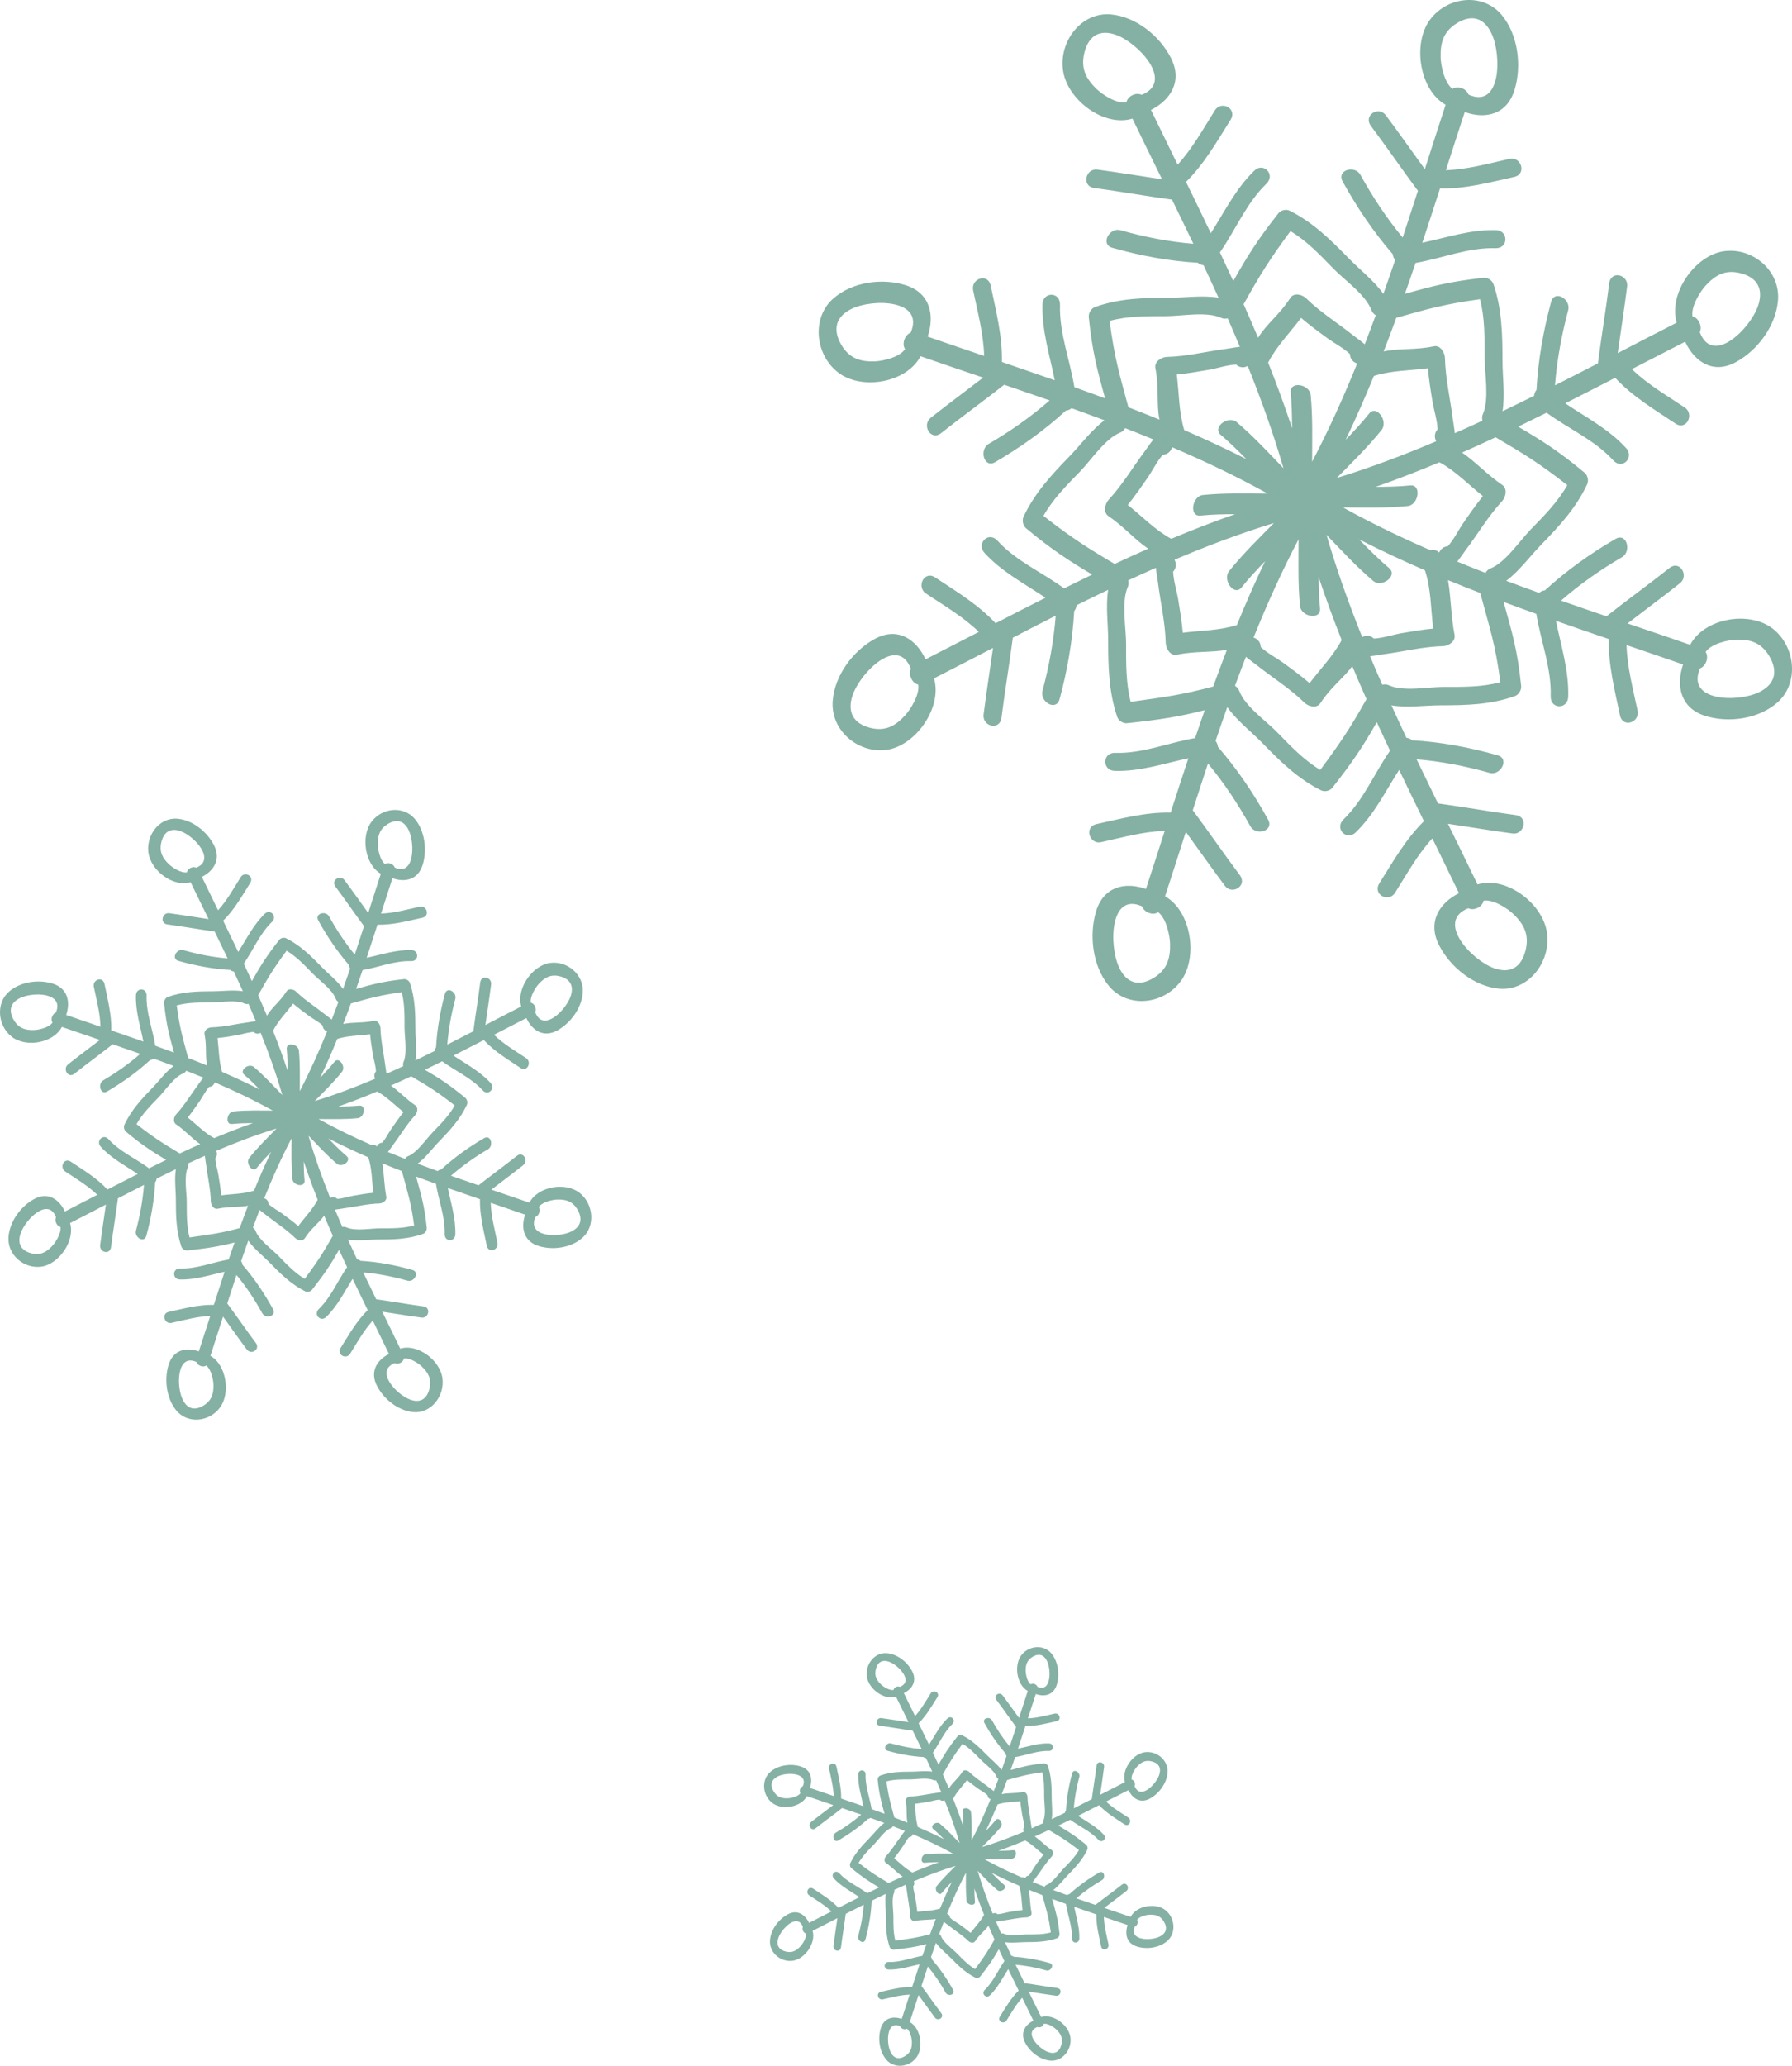 <?xml version="1.0" encoding="UTF-8"?> <svg xmlns="http://www.w3.org/2000/svg" width="197" height="227" viewBox="0 0 197 227" fill="none"> <path opacity="0.5" d="M44.945 91.264C45.623 92.729 45.562 96.309 43.4 95.333C43.26 94.924 42.669 94.704 42.328 94.949C41.785 94.543 41.553 93.389 41.536 92.868C41.502 91.849 41.736 91.107 42.603 90.563C43.601 89.941 44.443 90.174 44.945 91.264ZM36.913 109.757C36.966 109.907 37.072 110.018 37.2 110.1C36.961 110.75 36.717 111.396 36.467 112.041C36.227 111.833 35.959 111.653 35.714 111.459C34.662 110.619 33.516 109.91 32.551 108.964C32.292 108.707 31.736 108.566 31.495 108.942C30.738 110.112 29.947 110.628 29.343 111.607C29.031 110.856 28.706 110.107 28.379 109.362C29.439 107.46 30.077 106.406 31.506 104.469C32.597 105.125 33.489 106.065 34.379 106.986C35.119 107.748 36.532 108.728 36.913 109.757ZM27.318 110.308C27.594 110.941 27.863 111.577 28.129 112.212C27.82 112.242 27.506 112.311 27.198 112.351C25.879 112.526 24.582 112.858 23.25 112.89C22.89 112.899 22.4 113.206 22.487 113.645C22.754 115.008 22.536 115.963 22.759 117.085C22.069 116.802 21.378 116.525 20.682 116.259C20.069 113.955 19.764 113.01 19.427 110.479C20.648 110.145 21.927 110.16 23.185 110.16C24.233 110.161 25.907 109.823 26.878 110.273C27.021 110.342 27.172 110.342 27.318 110.308ZM6.145 111.265C5.747 111.41 5.535 112.019 5.773 112.368C5.38 112.931 4.258 113.167 3.754 113.187C2.766 113.221 2.045 112.98 1.517 112.086C0.914 111.056 1.139 110.191 2.196 109.672C3.618 108.974 7.093 109.037 6.145 111.265ZM20.47 117.656C21.101 117.902 21.729 118.155 22.353 118.412C22.152 118.659 21.978 118.935 21.789 119.186C20.976 120.273 20.288 121.452 19.366 122.447C19.119 122.716 18.983 123.288 19.347 123.539C20.416 124.27 21.073 125.086 22.005 125.724C21.254 126.055 20.51 126.394 19.766 126.746C17.941 125.661 16.874 124.987 15.009 123.526C15.644 122.401 16.559 121.482 17.45 120.563C18.191 119.8 19.141 118.343 20.14 117.952C20.285 117.895 20.393 117.788 20.47 117.656ZM20.64 128.293C20.704 128.149 20.706 127.993 20.672 127.843C21.285 127.557 21.905 127.278 22.52 127.005C22.549 127.326 22.615 127.648 22.656 127.965C22.823 129.323 23.148 130.661 23.178 132.036C23.188 132.405 23.485 132.911 23.912 132.822C25.131 132.569 26.18 132.68 27.263 132.496C26.951 133.309 26.645 134.127 26.348 134.948C24.271 135.505 23.199 135.644 20.836 135.974C20.513 134.715 20.53 133.399 20.53 132.1C20.53 131.023 20.201 129.297 20.64 128.293ZM28.089 135.241C28.035 135.092 27.929 134.98 27.802 134.899C28.04 134.251 28.287 133.603 28.533 132.959C28.775 133.167 29.043 133.347 29.285 133.541C30.338 134.379 31.484 135.087 32.45 136.038C32.71 136.293 33.265 136.434 33.508 136.059C34.201 134.985 35.005 134.435 35.635 133.586C35.942 134.325 36.258 135.062 36.584 135.792C35.509 137.702 34.943 138.569 33.497 140.531C32.404 139.874 31.513 138.933 30.624 138.016C29.881 137.25 28.467 136.271 28.089 135.241ZM37.636 134.828C37.359 134.194 37.088 133.559 36.822 132.923C37.135 132.895 37.448 132.824 37.753 132.785C39.072 132.611 40.369 132.276 41.705 132.245C42.064 132.235 42.552 131.93 42.464 131.488C42.23 130.291 42.232 129.036 42.029 127.828C42.743 128.125 43.461 128.412 44.181 128.689C44.826 131.104 45.184 132.072 45.525 134.66C44.305 134.993 43.03 134.976 41.767 134.975C40.718 134.975 39.046 135.313 38.072 134.863C37.933 134.797 37.78 134.795 37.636 134.828ZM58.855 133.733C59.253 133.591 59.465 132.981 59.23 132.631C59.623 132.071 60.742 131.831 61.248 131.814C62.236 131.78 62.955 132.02 63.482 132.914C64.088 133.942 63.86 134.81 62.803 135.327C61.381 136.025 57.908 135.962 58.855 133.733ZM44.529 127.343C43.899 127.098 43.272 126.846 42.646 126.588C42.848 126.34 43.023 126.064 43.211 125.813C44.025 124.729 44.714 123.547 45.633 122.551C45.88 122.283 46.018 121.712 45.654 121.46C44.603 120.742 43.899 119.93 42.967 119.291C43.717 118.96 44.462 118.616 45.207 118.268C47.106 119.387 48.079 119.974 49.993 121.472C49.358 122.599 48.444 123.519 47.553 124.438C46.811 125.201 45.858 126.657 44.861 127.047C44.716 127.104 44.607 127.211 44.529 127.343ZM30.015 113.268C30.577 112.171 31.474 111.265 32.215 110.278C32.79 110.769 33.397 111.214 34.01 111.663C34.362 111.922 35.068 112.301 35.479 112.698C35.477 112.962 35.646 113.231 35.96 113.331C35.058 115.571 34.066 117.77 32.95 119.907C32.956 118.421 32.998 116.933 32.859 115.451C32.789 114.7 31.447 114.478 31.522 115.281C31.598 116.074 31.612 116.869 31.616 117.663C31.126 116.181 30.589 114.719 30.015 113.268ZM23.546 125.062C22.478 124.484 21.602 123.561 20.642 122.795C21.121 122.201 21.552 121.577 21.988 120.944C22.239 120.581 22.606 119.855 22.989 119.429C23.247 119.43 23.51 119.256 23.603 118.934C25.779 119.865 27.912 120.885 29.984 122.036C28.542 122.029 27.101 121.987 25.663 122.13C24.934 122.202 24.72 123.586 25.498 123.51C26.269 123.432 27.039 123.416 27.808 123.412C26.372 123.916 24.954 124.47 23.546 125.062ZM24.318 131.351C24.248 130.584 24.125 129.827 23.999 129.061C23.928 128.625 23.69 127.84 23.671 127.26C23.853 127.074 23.918 126.761 23.765 126.463C25.939 125.536 28.148 124.701 30.402 124.007C29.378 125.052 28.33 126.073 27.411 127.223C26.947 127.805 27.743 128.938 28.241 128.316C28.732 127.702 29.267 127.127 29.811 126.565C29.137 127.968 28.515 129.395 27.927 130.836C26.777 131.206 25.522 131.193 24.318 131.351ZM34.926 131.841C34.365 132.89 33.504 133.768 32.786 134.724C32.213 134.231 31.604 133.786 30.991 133.337C30.64 133.08 29.933 132.698 29.521 132.303C29.521 132.039 29.354 131.767 29.042 131.671C29.943 129.429 30.931 127.23 32.049 125.093C32.043 126.581 32.003 128.066 32.142 129.549C32.213 130.3 33.557 130.52 33.481 129.719C33.414 129.019 33.395 128.32 33.386 127.619C33.861 129.043 34.377 130.447 34.926 131.841ZM41.456 119.938C42.522 120.515 43.4 121.44 44.358 122.205C43.882 122.797 43.449 123.423 43.013 124.057C42.763 124.419 42.394 125.145 42.01 125.568C41.778 125.568 41.55 125.717 41.436 125.981C41.288 125.819 41.073 125.78 40.86 125.829C38.873 124.962 36.918 124.02 35.015 122.963C36.459 122.971 37.9 123.013 39.339 122.868C40.067 122.796 40.282 121.414 39.503 121.491C38.734 121.569 37.965 121.584 37.194 121.588C38.631 121.083 40.051 120.531 41.456 119.938ZM40.684 113.649C40.752 114.417 40.876 115.174 41.002 115.937C41.075 116.376 41.312 117.158 41.331 117.739C41.148 117.927 41.083 118.241 41.238 118.536C39.062 119.461 36.854 120.299 34.596 120.992C35.622 119.947 36.672 118.924 37.591 117.778C38.054 117.196 37.257 116.059 36.759 116.682C36.267 117.297 35.736 117.869 35.193 118.434C35.864 117.03 36.487 115.604 37.077 114.161C38.224 113.793 39.481 113.807 40.684 113.649ZM36.298 131.642C35.398 129.4 34.589 127.123 33.912 124.797C34.928 125.855 35.919 126.935 37.035 127.883C37.598 128.36 38.699 127.54 38.097 127.027C37.388 126.426 36.737 125.766 36.092 125.099C37.532 125.841 39.001 126.525 40.486 127.172C40.901 128.403 40.876 129.769 41.039 131.07C40.294 131.142 39.559 131.27 38.818 131.397C38.393 131.474 37.634 131.717 37.071 131.738C36.89 131.551 36.585 131.483 36.298 131.642ZM28.654 113.495C29.554 115.736 30.366 118.014 31.039 120.338C30.025 119.283 29.035 118.2 27.919 117.255C27.356 116.776 26.255 117.598 26.857 118.109C27.453 118.616 28.009 119.167 28.557 119.726C27.193 119.033 25.812 118.39 24.411 117.784C24.055 116.599 24.066 115.304 23.915 114.066C24.659 113.993 25.391 113.866 26.133 113.737C26.558 113.663 27.319 113.417 27.883 113.398C28.064 113.585 28.368 113.652 28.654 113.495ZM44.36 116.706C44.297 116.85 44.294 117.007 44.329 117.156C43.715 117.442 43.099 117.723 42.48 117.994C42.453 117.674 42.386 117.35 42.346 117.036C42.177 115.676 41.855 114.34 41.824 112.963C41.813 112.593 41.517 112.089 41.09 112.178C39.802 112.445 38.82 112.293 37.729 112.522C38.017 111.777 38.3 111.024 38.574 110.271C40.717 109.666 41.761 109.363 44.166 109.025C44.487 110.284 44.472 111.599 44.472 112.898C44.472 113.978 44.797 115.702 44.36 116.706ZM18.563 94.961C17.839 94.265 17.496 93.57 17.737 92.555C18.015 91.386 18.77 90.938 19.873 91.341C21.356 91.885 23.77 94.463 21.572 95.347C21.191 95.159 20.623 95.434 20.55 95.854C19.886 95.963 18.932 95.317 18.563 94.961ZM6.159 133.764C5.976 134.157 6.243 134.741 6.649 134.818C6.756 135.501 6.131 136.485 5.783 136.866C5.11 137.612 4.435 137.964 3.449 137.718C2.317 137.431 1.881 136.653 2.272 135.516C2.801 133.989 5.301 131.499 6.159 133.764ZM22.67 150.052C23.216 150.456 23.448 151.609 23.465 152.131C23.499 153.15 23.265 153.895 22.398 154.435C21.399 155.059 20.557 154.825 20.056 153.738C19.379 152.271 19.441 148.689 21.602 149.664C21.741 150.076 22.333 150.293 22.67 150.052ZM46.389 150.176C47.114 150.872 47.456 151.568 47.214 152.583C46.937 153.751 46.183 154.197 45.08 153.794C43.597 153.25 41.182 150.674 43.38 149.789C43.762 149.98 44.328 149.702 44.403 149.281C45.064 149.173 46.021 149.818 46.389 150.176ZM58.842 111.235C59.026 110.843 58.757 110.258 58.352 110.182C58.244 109.499 58.871 108.514 59.216 108.133C59.893 107.389 60.567 107.034 61.55 107.283C62.685 107.567 63.118 108.348 62.728 109.482C62.201 111.013 59.702 113.5 58.842 111.235ZM40.826 90.319C39.641 91.917 40.123 95.037 41.868 96.011C41.4 97.441 40.943 98.88 40.481 100.321C39.611 99.12 38.759 97.901 37.872 96.712C37.394 96.072 36.347 96.715 36.883 97.436C37.951 98.863 38.954 100.34 40.018 101.77C39.682 102.813 39.343 103.856 39 104.899C37.928 103.601 36.992 102.18 36.178 100.7C35.809 100.031 34.566 100.373 34.992 101.149C35.942 102.875 37.053 104.532 38.337 106.013C38.348 106.151 38.401 106.289 38.497 106.41C38.239 107.167 37.977 107.921 37.712 108.674C37.072 107.764 36.12 107.041 35.37 106.263C34.171 105.03 32.992 103.87 31.454 103.104C31.209 102.981 30.86 103.065 30.695 103.282C29.304 105.05 28.597 106.193 27.688 107.815C27.393 107.173 27.097 106.533 26.797 105.893C27.849 104.372 28.566 102.591 29.895 101.302C30.533 100.684 29.7 99.833 29.099 100.416C27.856 101.619 27.108 103.167 26.188 104.608C25.641 103.46 25.089 102.316 24.532 101.174C25.748 99.978 26.591 98.477 27.505 97.022C27.982 96.259 26.888 95.706 26.46 96.384C25.682 97.627 24.956 98.944 23.972 100.024C23.376 98.801 22.779 97.579 22.191 96.356C23.496 95.707 24.325 94.43 23.513 92.856C22.748 91.372 21.157 90.105 19.502 89.965C17.57 89.8 16.059 91.715 16.314 93.677C16.568 95.669 19.049 97.527 20.953 96.94C21.605 98.296 22.267 99.645 22.931 101C21.488 100.785 20.053 100.544 18.608 100.35C17.83 100.247 17.53 101.465 18.404 101.582C20.14 101.814 21.862 102.126 23.596 102.361C24.076 103.344 24.551 104.33 25.023 105.317C23.374 105.181 21.74 104.859 20.145 104.405C19.426 104.202 18.78 105.349 19.615 105.586C21.471 106.114 23.393 106.477 25.317 106.586C25.417 106.679 25.552 106.737 25.702 106.753C26.04 107.473 26.373 108.198 26.702 108.924C25.624 108.748 24.455 108.929 23.391 108.929C21.699 108.93 20.067 108.97 18.457 109.548C18.2 109.64 18.01 109.953 18.039 110.228C18.284 112.621 18.604 113.749 19.126 115.662C18.445 115.408 17.761 115.159 17.075 114.914C16.777 113.073 16.059 111.292 16.116 109.409C16.145 108.506 14.971 108.513 14.946 109.363C14.893 111.12 15.428 112.76 15.764 114.45C14.589 114.039 13.412 113.63 12.235 113.227C12.276 111.497 11.841 109.82 11.489 108.125C11.304 107.239 10.15 107.645 10.314 108.434C10.617 109.882 11.008 111.342 11.05 112.823C9.789 112.395 8.53 111.965 7.276 111.528C7.754 110.117 7.461 108.612 5.809 108.089C4.251 107.596 2.258 107.861 0.989 108.97C-0.489 110.261 -0.244 112.716 1.282 113.917C2.831 115.139 5.857 114.643 6.801 112.844C8.19 113.325 9.584 113.8 10.984 114.274C9.818 115.17 8.637 116.048 7.483 116.963C6.861 117.456 7.488 118.538 8.182 117.984C9.567 116.882 11.002 115.847 12.389 114.75C13.402 115.096 14.416 115.447 15.425 115.801C14.164 116.904 12.789 117.869 11.353 118.71C10.704 119.09 11.035 120.371 11.786 119.93C13.461 118.951 15.07 117.808 16.505 116.483C16.639 116.472 16.774 116.419 16.891 116.321C17.623 116.583 18.357 116.856 19.088 117.13C18.206 117.788 17.502 118.769 16.749 119.544C15.554 120.777 14.427 121.995 13.684 123.578C13.564 123.831 13.648 124.189 13.856 124.362C15.557 125.782 16.698 126.521 18.266 127.456C17.638 127.761 17.013 128.067 16.388 128.379C14.914 127.297 13.185 126.558 11.935 125.185C11.335 124.527 10.512 125.386 11.074 126.006C12.243 127.289 13.747 128.059 15.143 129.008C14.03 129.57 12.918 130.139 11.812 130.713C10.652 129.46 9.195 128.59 7.782 127.649C7.043 127.156 6.505 128.285 7.164 128.724C8.37 129.53 9.648 130.274 10.697 131.293C9.512 131.908 8.323 132.522 7.138 133.128C6.509 131.781 5.269 130.929 3.741 131.765C2.303 132.551 1.072 134.192 0.938 135.9C0.779 137.891 2.636 139.447 4.537 139.187C6.471 138.921 8.273 136.365 7.704 134.401C9.017 133.732 10.328 133.05 11.643 132.366C11.435 133.852 11.199 135.331 11.012 136.82C10.912 137.622 12.095 137.931 12.208 137.03C12.434 135.241 12.735 133.464 12.966 131.68C13.918 131.184 14.873 130.692 15.83 130.207C15.697 131.909 15.386 133.592 14.947 135.234C14.749 135.974 15.861 136.644 16.093 135.781C16.605 133.868 16.955 131.888 17.063 129.902C17.151 129.798 17.207 129.662 17.224 129.508C17.923 129.16 18.626 128.815 19.332 128.479C19.159 129.588 19.335 130.792 19.334 131.89C19.334 133.636 19.374 135.317 19.935 136.977C20.024 137.242 20.33 137.435 20.595 137.406C22.817 137.165 24.025 136.979 25.782 136.531C25.567 137.153 25.351 137.776 25.139 138.4C23.355 138.707 21.628 139.447 19.803 139.389C18.925 139.359 18.932 140.569 19.756 140.594C21.462 140.65 23.053 140.099 24.69 139.75C24.291 140.961 23.895 142.174 23.505 143.389C21.825 143.347 20.199 143.795 18.555 144.157C17.694 144.348 18.088 145.538 18.856 145.368C20.26 145.057 21.674 144.655 23.113 144.609C22.696 145.909 22.28 147.207 21.856 148.5C20.488 148.01 19.027 148.309 18.52 150.012C18.042 151.619 18.301 153.675 19.374 154.981C20.626 156.504 23.008 156.25 24.176 154.68C25.361 153.083 24.878 149.963 23.131 148.99C23.6 147.559 24.058 146.118 24.519 144.679C25.39 145.882 26.241 147.098 27.129 148.288C27.609 148.926 28.657 148.285 28.119 147.566C27.051 146.138 26.047 144.66 24.983 143.231C25.317 142.186 25.657 141.142 25.999 140.102C27.072 141.398 28.009 142.818 28.826 144.299C29.194 144.969 30.438 144.626 30.01 143.85C29.06 142.126 27.948 140.467 26.663 138.987C26.652 138.849 26.6 138.711 26.505 138.589C26.762 137.833 27.022 137.079 27.288 136.326C27.928 137.235 28.879 137.96 29.635 138.736C30.831 139.969 32.013 141.13 33.545 141.895C33.791 142.018 34.141 141.933 34.308 141.718C35.712 139.929 36.367 138.925 37.271 137.336C37.562 137.972 37.855 138.609 38.155 139.244C37.105 140.763 36.389 142.544 35.058 143.834C34.417 144.452 35.251 145.302 35.853 144.72C37.098 143.518 37.845 141.966 38.764 140.527C39.31 141.676 39.864 142.82 40.421 143.964C39.206 145.159 38.361 146.659 37.447 148.114C36.971 148.877 38.063 149.432 38.491 148.754C39.272 147.51 39.996 146.192 40.981 145.113C41.579 146.335 42.173 147.557 42.762 148.78C41.458 149.431 40.629 150.708 41.44 152.281C42.203 153.765 43.796 155.03 45.453 155.172C47.383 155.337 48.894 153.42 48.641 151.46C48.383 149.465 45.901 147.61 43.999 148.197C43.349 146.842 42.687 145.491 42.024 144.137C43.465 144.353 44.901 144.593 46.344 144.787C47.121 144.889 47.42 143.671 46.547 143.554C44.814 143.323 43.09 143.011 41.358 142.774C40.878 141.79 40.402 140.807 39.929 139.821C41.579 139.957 43.214 140.279 44.806 140.73C45.527 140.936 46.172 139.787 45.336 139.549C43.482 139.024 41.56 138.66 39.634 138.548C39.533 138.458 39.4 138.4 39.251 138.382C38.912 137.662 38.579 136.938 38.25 136.211C39.327 136.387 40.499 136.206 41.563 136.206C43.255 136.206 44.888 136.167 46.497 135.588C46.756 135.497 46.943 135.182 46.913 134.906C46.662 132.455 46.297 131.299 45.739 129.286C46.466 129.558 47.194 129.824 47.926 130.086C48.226 131.926 48.943 133.707 48.885 135.59C48.857 136.494 50.031 136.487 50.056 135.637C50.108 133.88 49.576 132.238 49.237 130.55C50.412 130.963 51.587 131.369 52.765 131.772C52.726 133.504 53.159 135.179 53.51 136.873C53.695 137.76 54.852 137.354 54.687 136.565C54.386 135.117 53.994 133.657 53.949 132.176C55.211 132.606 56.471 133.033 57.726 133.472C57.249 134.881 57.541 136.387 59.192 136.912C60.748 137.403 62.743 137.137 64.012 136.03C65.489 134.74 65.243 132.285 63.721 131.082C62.171 129.859 59.146 130.353 58.2 132.158C56.813 131.674 55.415 131.202 54.017 130.727C55.182 129.828 56.364 128.95 57.517 128.036C58.139 127.543 57.515 126.462 56.818 127.016C55.431 128.117 54 129.152 52.612 130.249C51.599 129.906 50.585 129.554 49.576 129.2C50.836 128.095 52.213 127.131 53.649 126.29C54.298 125.908 53.967 124.628 53.215 125.07C51.541 126.045 49.932 127.192 48.496 128.515C48.362 128.527 48.227 128.582 48.11 128.681C47.377 128.415 46.645 128.147 45.915 127.873C46.796 127.213 47.499 126.233 48.253 125.455C49.449 124.222 50.576 123.004 51.317 121.422C51.437 121.169 51.355 120.809 51.146 120.636C49.395 119.177 48.317 118.501 46.712 117.556C47.347 117.248 47.98 116.936 48.611 116.622C50.086 117.705 51.816 118.442 53.066 119.814C53.664 120.474 54.49 119.616 53.925 118.994C52.758 117.712 51.255 116.941 49.857 115.995C50.971 115.43 52.083 114.861 53.191 114.288C54.351 115.54 55.808 116.406 57.219 117.349C57.957 117.842 58.495 116.715 57.837 116.274C56.631 115.47 55.354 114.725 54.304 113.707C55.492 113.093 56.675 112.478 57.863 111.871C58.491 113.218 59.732 114.071 61.26 113.234C62.7 112.448 63.928 110.807 64.064 109.101C64.224 107.109 62.365 105.551 60.462 105.813C58.53 106.078 56.73 108.634 57.299 110.597C55.984 111.267 54.672 111.952 53.36 112.635C53.568 111.15 53.802 109.666 53.988 108.178C54.09 107.379 52.906 107.07 52.791 107.97C52.569 109.757 52.267 111.533 52.038 113.321C51.084 113.815 50.128 114.307 49.172 114.791C49.304 113.09 49.615 111.407 50.053 109.764C50.253 109.024 49.139 108.356 48.908 109.218C48.396 111.131 48.044 113.111 47.937 115.096C47.851 115.202 47.793 115.338 47.776 115.493C47.077 115.841 46.374 116.183 45.67 116.523C45.84 115.414 45.666 114.208 45.666 113.109C45.664 111.365 45.628 109.682 45.066 108.022C44.976 107.757 44.672 107.563 44.406 107.593C42.145 107.84 40.952 108.158 39.147 108.669C39.39 107.981 39.629 107.291 39.861 106.6C41.645 106.291 43.374 105.552 45.2 105.613C46.076 105.639 46.07 104.431 45.246 104.404C43.54 104.351 41.947 104.899 40.311 105.247C40.71 104.036 41.105 102.825 41.496 101.612C43.175 101.651 44.802 101.207 46.446 100.843C47.308 100.65 46.913 99.461 46.146 99.631C44.741 99.941 43.323 100.346 41.887 100.391C42.305 99.089 42.72 97.791 43.145 96.498C44.512 96.99 45.975 96.69 46.48 94.987C46.959 93.382 46.702 91.326 45.628 90.018C44.375 88.496 41.993 88.749 40.826 90.319Z" fill="#0C624B"></path> <path opacity="0.5" d="M115.116 182.554C115.585 183.56 115.543 186.018 114.046 185.348C113.949 185.067 113.54 184.916 113.304 185.085C112.928 184.806 112.768 184.013 112.756 183.656C112.732 182.956 112.895 182.447 113.494 182.073C114.186 181.646 114.768 181.806 115.116 182.554ZM109.555 195.251C109.592 195.354 109.665 195.43 109.754 195.487C109.588 195.933 109.419 196.376 109.246 196.819C109.08 196.677 108.895 196.552 108.725 196.419C107.997 195.843 107.203 195.356 106.535 194.706C106.356 194.53 105.971 194.433 105.804 194.691C105.28 195.495 104.732 195.849 104.315 196.521C104.098 196.005 103.874 195.492 103.647 194.98C104.381 193.674 104.823 192.95 105.812 191.62C106.567 192.071 107.185 192.716 107.801 193.349C108.313 193.872 109.291 194.545 109.555 195.251ZM102.912 195.629C103.103 196.064 103.289 196.501 103.474 196.936C103.26 196.957 103.042 197.005 102.829 197.032C101.916 197.152 101.018 197.38 100.096 197.402C99.847 197.409 99.508 197.619 99.568 197.921C99.752 198.856 99.602 199.512 99.756 200.282C99.279 200.088 98.8 199.898 98.318 199.715C97.894 198.133 97.683 197.484 97.45 195.747C98.295 195.517 99.18 195.528 100.051 195.528C100.777 195.528 101.935 195.297 102.608 195.606C102.707 195.653 102.811 195.653 102.912 195.629ZM88.254 196.286C87.978 196.386 87.832 196.804 87.996 197.044C87.725 197.43 86.948 197.593 86.599 197.606C85.915 197.629 85.415 197.464 85.05 196.85C84.632 196.143 84.788 195.549 85.521 195.193C86.505 194.714 88.91 194.757 88.254 196.286ZM98.172 200.675C98.608 200.843 99.043 201.017 99.475 201.193C99.336 201.363 99.216 201.552 99.085 201.725C98.522 202.471 98.046 203.28 97.407 203.964C97.236 204.148 97.142 204.541 97.394 204.713C98.134 205.216 98.589 205.775 99.234 206.213C98.714 206.44 98.199 206.674 97.684 206.915C96.421 206.17 95.682 205.708 94.391 204.704C94.83 203.932 95.464 203.301 96.081 202.67C96.593 202.146 97.252 201.146 97.943 200.878C98.043 200.839 98.118 200.765 98.172 200.675ZM98.289 207.977C98.334 207.879 98.335 207.771 98.311 207.668C98.736 207.472 99.165 207.281 99.591 207.093C99.611 207.313 99.657 207.535 99.685 207.752C99.801 208.685 100.025 209.603 100.046 210.547C100.053 210.801 100.259 211.148 100.554 211.087C101.399 210.913 102.125 210.989 102.874 210.863C102.658 211.421 102.447 211.982 102.241 212.546C100.803 212.929 100.061 213.024 98.425 213.251C98.201 212.386 98.213 211.483 98.213 210.591C98.213 209.851 97.986 208.666 98.289 207.977ZM103.446 212.748C103.409 212.645 103.335 212.569 103.247 212.513C103.413 212.068 103.583 211.623 103.754 211.18C103.921 211.324 104.107 211.447 104.274 211.58C105.003 212.156 105.796 212.642 106.466 213.295C106.646 213.47 107.03 213.566 107.198 213.309C107.678 212.572 108.234 212.194 108.67 211.611C108.883 212.119 109.102 212.624 109.327 213.126C108.583 214.437 108.191 215.033 107.19 216.379C106.434 215.929 105.817 215.283 105.201 214.653C104.687 214.127 103.708 213.455 103.446 212.748ZM110.056 212.464C109.864 212.029 109.676 211.593 109.492 211.156C109.709 211.137 109.926 211.088 110.137 211.061C111.05 210.942 111.948 210.712 112.873 210.691C113.121 210.684 113.459 210.474 113.398 210.171C113.236 209.349 113.238 208.487 113.097 207.658C113.591 207.862 114.088 208.059 114.587 208.249C115.034 209.907 115.281 210.572 115.517 212.349C114.672 212.577 113.79 212.565 112.916 212.565C112.189 212.565 111.032 212.797 110.358 212.488C110.261 212.443 110.155 212.441 110.056 212.464ZM124.746 211.712C125.021 211.615 125.168 211.196 125.005 210.956C125.277 210.571 126.052 210.406 126.403 210.394C127.087 210.371 127.584 210.536 127.949 211.15C128.369 211.856 128.211 212.452 127.479 212.807C126.495 213.286 124.09 213.242 124.746 211.712ZM114.828 207.325C114.391 207.157 113.958 206.984 113.524 206.807C113.664 206.636 113.785 206.447 113.915 206.275C114.479 205.53 114.956 204.719 115.592 204.035C115.763 203.851 115.859 203.459 115.607 203.286C114.879 202.793 114.391 202.235 113.746 201.797C114.266 201.57 114.782 201.333 115.297 201.094C116.612 201.863 117.286 202.266 118.611 203.294C118.171 204.068 117.538 204.699 116.921 205.33C116.408 205.854 115.748 206.854 115.058 207.122C114.957 207.161 114.882 207.234 114.828 207.325ZM104.78 197.662C105.169 196.908 105.789 196.286 106.303 195.609C106.701 195.946 107.121 196.251 107.545 196.56C107.789 196.737 108.278 196.998 108.562 197.27C108.561 197.452 108.678 197.636 108.896 197.705C108.271 199.243 107.584 200.753 106.812 202.22C106.815 201.199 106.845 200.178 106.748 199.161C106.7 198.645 105.771 198.492 105.823 199.044C105.875 199.588 105.885 200.134 105.888 200.679C105.549 199.662 105.177 198.658 104.78 197.662ZM100.301 205.759C99.562 205.362 98.956 204.728 98.291 204.203C98.622 203.795 98.921 203.366 99.223 202.932C99.397 202.682 99.65 202.184 99.915 201.891C100.094 201.892 100.276 201.773 100.341 201.551C101.847 202.191 103.324 202.891 104.758 203.682C103.76 203.677 102.762 203.647 101.766 203.746C101.262 203.796 101.114 204.746 101.653 204.693C102.186 204.64 102.719 204.629 103.252 204.626C102.257 204.972 101.276 205.353 100.301 205.759ZM100.835 210.077C100.787 209.55 100.702 209.03 100.615 208.505C100.566 208.205 100.401 207.666 100.387 207.268C100.514 207.14 100.559 206.925 100.453 206.721C101.958 206.084 103.487 205.511 105.048 205.035C104.339 205.752 103.613 206.453 102.977 207.242C102.655 207.642 103.207 208.42 103.551 207.993C103.892 207.571 104.262 207.177 104.638 206.791C104.172 207.754 103.741 208.734 103.334 209.723C102.538 209.977 101.669 209.968 100.835 210.077ZM108.18 210.414C107.791 211.134 107.195 211.736 106.698 212.393C106.301 212.054 105.88 211.748 105.455 211.44C105.212 211.264 104.723 211.001 104.438 210.731C104.438 210.549 104.322 210.363 104.106 210.297C104.73 208.757 105.414 207.247 106.188 205.78C106.184 206.802 106.156 207.821 106.252 208.84C106.301 209.355 107.232 209.506 107.179 208.956C107.133 208.476 107.119 207.996 107.113 207.515C107.442 208.492 107.799 209.456 108.18 210.414ZM112.701 202.241C113.438 202.637 114.046 203.272 114.709 203.797C114.38 204.204 114.08 204.633 113.778 205.069C113.605 205.317 113.349 205.816 113.084 206.107C112.924 206.107 112.765 206.209 112.687 206.39C112.584 206.279 112.435 206.252 112.288 206.286C110.912 205.69 109.559 205.044 108.241 204.318C109.241 204.324 110.239 204.352 111.234 204.253C111.738 204.203 111.887 203.254 111.348 203.307C110.816 203.361 110.283 203.371 109.749 203.374C110.744 203.027 111.727 202.648 112.701 202.241ZM112.166 197.923C112.213 198.45 112.299 198.97 112.386 199.494C112.436 199.795 112.601 200.332 112.614 200.731C112.487 200.86 112.442 201.076 112.549 201.278C111.043 201.914 109.514 202.489 107.951 202.965C108.661 202.247 109.388 201.545 110.024 200.758C110.345 200.358 109.793 199.578 109.449 200.006C109.108 200.428 108.741 200.82 108.364 201.208C108.829 200.245 109.26 199.266 109.668 198.275C110.463 198.022 111.333 198.031 112.166 197.923ZM109.129 210.277C108.506 208.737 107.946 207.174 107.478 205.577C108.181 206.303 108.867 207.045 109.64 207.695C110.029 208.024 110.792 207.461 110.375 207.108C109.884 206.695 109.433 206.242 108.987 205.784C109.984 206.294 111.001 206.764 112.029 207.207C112.316 208.053 112.299 208.99 112.412 209.884C111.896 209.933 111.387 210.021 110.874 210.109C110.58 210.161 110.054 210.328 109.665 210.343C109.539 210.214 109.328 210.167 109.129 210.277ZM103.837 197.817C104.46 199.356 105.023 200.92 105.489 202.516C104.787 201.791 104.101 201.048 103.328 200.399C102.939 200.07 102.176 200.635 102.593 200.985C103.006 201.333 103.391 201.711 103.77 202.095C102.826 201.62 101.87 201.178 100.9 200.762C100.653 199.948 100.661 199.06 100.557 198.21C101.071 198.16 101.579 198.072 102.092 197.984C102.387 197.933 102.913 197.764 103.303 197.751C103.429 197.879 103.639 197.925 103.837 197.817ZM114.711 200.022C114.667 200.121 114.665 200.229 114.689 200.331C114.264 200.527 113.838 200.72 113.409 200.906C113.39 200.687 113.344 200.464 113.316 200.248C113.2 199.315 112.977 198.398 112.955 197.452C112.948 197.198 112.743 196.852 112.447 196.913C111.555 197.096 110.875 196.992 110.12 197.15C110.32 196.638 110.515 196.121 110.705 195.604C112.189 195.188 112.912 194.98 114.577 194.749C114.799 195.613 114.788 196.516 114.788 197.408C114.788 198.149 115.013 199.333 114.711 200.022ZM96.851 185.093C96.35 184.615 96.113 184.138 96.279 183.441C96.472 182.638 96.995 182.331 97.758 182.607C98.785 182.98 100.456 184.751 98.934 185.358C98.67 185.229 98.278 185.417 98.227 185.706C97.767 185.781 97.107 185.337 96.851 185.093ZM88.264 211.733C88.138 212.003 88.322 212.405 88.603 212.457C88.677 212.926 88.244 213.601 88.004 213.863C87.538 214.376 87.07 214.617 86.388 214.448C85.604 214.251 85.302 213.717 85.573 212.937C85.939 211.888 87.67 210.179 88.264 211.733ZM99.695 222.916C100.073 223.194 100.233 223.986 100.245 224.344C100.268 225.043 100.106 225.554 99.506 225.926C98.814 226.354 98.232 226.193 97.885 225.447C97.416 224.44 97.459 221.98 98.956 222.65C99.051 222.933 99.461 223.082 99.695 222.916ZM116.116 223.001C116.617 223.479 116.854 223.957 116.686 224.654C116.495 225.456 115.973 225.762 115.209 225.485C114.182 225.112 112.51 223.344 114.032 222.736C114.297 222.867 114.689 222.676 114.74 222.387C115.198 222.313 115.861 222.756 116.116 223.001ZM124.737 196.266C124.864 195.997 124.678 195.595 124.398 195.543C124.323 195.074 124.757 194.397 124.996 194.136C125.465 193.625 125.931 193.381 126.612 193.553C127.398 193.748 127.697 194.284 127.427 195.062C127.062 196.114 125.332 197.821 124.737 196.266ZM112.264 181.905C111.444 183.003 111.777 185.145 112.986 185.813C112.662 186.795 112.345 187.783 112.025 188.773C111.423 187.948 110.833 187.111 110.219 186.295C109.888 185.855 109.164 186.297 109.534 186.792C110.274 187.772 110.968 188.785 111.705 189.767C111.472 190.483 111.237 191.2 111 191.916C110.258 191.025 109.61 190.049 109.046 189.033C108.791 188.574 107.93 188.808 108.226 189.341C108.883 190.526 109.652 191.663 110.541 192.68C110.549 192.775 110.585 192.87 110.652 192.953C110.473 193.473 110.292 193.991 110.109 194.507C109.665 193.883 109.006 193.386 108.487 192.852C107.657 192.006 106.84 191.21 105.776 190.683C105.606 190.599 105.365 190.657 105.25 190.806C104.287 192.019 103.798 192.804 103.169 193.918C102.965 193.477 102.76 193.037 102.552 192.598C103.28 191.554 103.776 190.331 104.696 189.446C105.138 189.022 104.562 188.437 104.146 188.838C103.285 189.664 102.767 190.727 102.13 191.716C101.752 190.928 101.369 190.142 100.983 189.358C101.826 188.537 102.409 187.506 103.042 186.508C103.372 185.984 102.615 185.604 102.319 186.07C101.78 186.923 101.277 187.827 100.596 188.569C100.183 187.729 99.77 186.89 99.363 186.051C100.267 185.605 100.84 184.728 100.278 183.647C99.749 182.628 98.647 181.759 97.501 181.662C96.164 181.549 95.118 182.864 95.294 184.211C95.47 185.579 97.188 186.854 98.506 186.451C98.957 187.382 99.416 188.308 99.876 189.238C98.876 189.091 97.883 188.926 96.882 188.793C96.344 188.722 96.136 189.558 96.741 189.638C97.943 189.798 99.135 190.012 100.336 190.173C100.668 190.848 100.997 191.525 101.324 192.203C100.182 192.109 99.051 191.888 97.947 191.577C97.449 191.437 97.002 192.225 97.58 192.387C98.864 192.75 100.195 192.999 101.527 193.074C101.597 193.138 101.69 193.177 101.794 193.189C102.027 193.683 102.258 194.181 102.486 194.679C101.74 194.558 100.93 194.683 100.193 194.683C99.022 194.683 97.893 194.71 96.778 195.108C96.6 195.171 96.469 195.386 96.488 195.575C96.658 197.217 96.879 197.992 97.241 199.306C96.769 199.131 96.296 198.96 95.821 198.792C95.615 197.528 95.118 196.305 95.158 195.012C95.177 194.392 94.365 194.397 94.347 194.98C94.311 196.187 94.681 197.313 94.914 198.473C94.1 198.191 93.285 197.91 92.471 197.633C92.499 196.446 92.198 195.294 91.954 194.131C91.826 193.522 91.027 193.801 91.141 194.343C91.35 195.337 91.621 196.339 91.65 197.356C90.777 197.062 89.905 196.767 89.037 196.467C89.368 195.498 89.165 194.465 88.021 194.106C86.943 193.768 85.563 193.949 84.685 194.71C83.662 195.597 83.831 197.283 84.887 198.107C85.96 198.946 88.055 198.606 88.709 197.37C89.67 197.701 90.635 198.027 91.604 198.352C90.797 198.967 89.979 199.57 89.181 200.198C88.75 200.537 89.184 201.28 89.664 200.899C90.624 200.143 91.617 199.432 92.577 198.679C93.278 198.917 93.98 199.157 94.678 199.4C93.806 200.158 92.854 200.82 91.86 201.398C91.41 201.659 91.639 202.538 92.16 202.235C93.319 201.563 94.433 200.779 95.426 199.869C95.519 199.861 95.613 199.825 95.694 199.758C96.201 199.938 96.709 200.125 97.215 200.313C96.604 200.765 96.117 201.438 95.595 201.97C94.768 202.817 93.988 203.653 93.473 204.74C93.391 204.914 93.448 205.16 93.593 205.278C94.77 206.253 95.56 206.761 96.646 207.402C96.211 207.612 95.778 207.822 95.345 208.036C94.325 207.293 93.128 206.786 92.263 205.843C91.847 205.392 91.278 205.982 91.667 206.407C92.476 207.288 93.517 207.817 94.484 208.468C93.713 208.854 92.944 209.244 92.178 209.639C91.374 208.779 90.366 208.181 89.388 207.535C88.876 207.197 88.504 207.972 88.959 208.273C89.794 208.826 90.68 209.338 91.406 210.037C90.585 210.459 89.762 210.881 88.942 211.297C88.506 210.372 87.647 209.787 86.59 210.361C85.595 210.901 84.742 212.027 84.65 213.2C84.539 214.567 85.825 215.635 87.141 215.457C88.48 215.274 89.728 213.519 89.333 212.171C90.243 211.712 91.15 211.243 92.061 210.774C91.917 211.794 91.753 212.809 91.624 213.832C91.554 214.382 92.373 214.595 92.452 213.976C92.609 212.748 92.817 211.528 92.976 210.303C93.635 209.962 94.297 209.624 94.959 209.291C94.867 210.46 94.652 211.615 94.348 212.743C94.211 213.251 94.981 213.711 95.141 213.118C95.496 211.805 95.738 210.445 95.813 209.082C95.874 209.01 95.912 208.917 95.924 208.811C96.408 208.572 96.895 208.336 97.383 208.105C97.264 208.866 97.386 209.693 97.385 210.447C97.385 211.646 97.413 212.8 97.801 213.939C97.862 214.122 98.074 214.254 98.258 214.234C99.796 214.068 100.633 213.941 101.849 213.633C101.7 214.06 101.551 214.488 101.404 214.916C100.169 215.127 98.973 215.635 97.71 215.596C97.102 215.575 97.107 216.406 97.677 216.423C98.858 216.461 99.96 216.083 101.093 215.843C100.817 216.675 100.542 217.508 100.273 218.342C99.11 218.313 97.984 218.62 96.846 218.869C96.25 219 96.522 219.817 97.054 219.7C98.026 219.487 99.005 219.211 100.001 219.179C99.713 220.072 99.424 220.963 99.131 221.85C98.184 221.514 97.172 221.72 96.822 222.889C96.491 223.992 96.67 225.404 97.413 226.301C98.279 227.346 99.929 227.172 100.737 226.094C101.558 224.997 101.223 222.855 100.014 222.187C100.338 221.205 100.655 220.215 100.975 219.227C101.578 220.053 102.167 220.888 102.782 221.706C103.114 222.144 103.839 221.703 103.467 221.209C102.728 220.229 102.033 219.214 101.296 218.233C101.527 217.516 101.762 216.799 101.999 216.085C102.742 216.975 103.391 217.95 103.956 218.967C104.211 219.426 105.073 219.191 104.776 218.659C104.118 217.474 103.349 216.335 102.459 215.319C102.451 215.225 102.415 215.13 102.35 215.046C102.528 214.527 102.707 214.009 102.891 213.492C103.335 214.117 103.993 214.614 104.516 215.147C105.345 215.994 106.163 216.791 107.224 217.316C107.394 217.4 107.636 217.342 107.752 217.195C108.723 215.966 109.177 215.277 109.803 214.186C110.004 214.622 110.208 215.06 110.415 215.496C109.688 216.539 109.192 217.762 108.271 218.647C107.828 219.072 108.405 219.655 108.822 219.256C109.683 218.43 110.201 217.364 110.836 216.377C111.215 217.165 111.598 217.951 111.984 218.737C111.142 219.557 110.557 220.587 109.925 221.586C109.595 222.109 110.352 222.491 110.648 222.025C111.188 221.171 111.689 220.266 112.372 219.525C112.785 220.364 113.197 221.203 113.605 222.043C112.701 222.49 112.128 223.367 112.689 224.447C113.218 225.465 114.321 226.334 115.467 226.431C116.804 226.545 117.85 225.229 117.674 223.883C117.496 222.513 115.778 221.24 114.461 221.643C114.011 220.712 113.553 219.785 113.093 218.855C114.091 219.003 115.085 219.168 116.084 219.301C116.622 219.371 116.829 218.535 116.225 218.455C115.025 218.296 113.831 218.082 112.633 217.919C112.3 217.244 111.971 216.569 111.643 215.892C112.785 215.985 113.917 216.206 115.02 216.516C115.519 216.657 115.965 215.869 115.387 215.706C114.103 215.345 112.772 215.095 111.439 215.018C111.369 214.956 111.277 214.916 111.174 214.904C110.939 214.41 110.708 213.913 110.481 213.414C111.227 213.535 112.038 213.41 112.775 213.41C113.945 213.41 115.077 213.383 116.19 212.986C116.37 212.923 116.499 212.707 116.478 212.518C116.304 210.835 116.052 210.041 115.665 208.659C116.169 208.845 116.673 209.029 117.18 209.209C117.387 210.472 117.883 211.694 117.843 212.987C117.824 213.608 118.637 213.603 118.654 213.019C118.69 211.813 118.322 210.686 118.087 209.527C118.9 209.811 119.714 210.089 120.53 210.366C120.503 211.555 120.802 212.705 121.045 213.868C121.174 214.477 121.974 214.198 121.86 213.656C121.652 212.663 121.38 211.66 121.35 210.643C122.223 210.938 123.095 211.231 123.964 211.533C123.634 212.5 123.836 213.535 124.979 213.895C126.056 214.232 127.437 214.049 128.316 213.289C129.338 212.404 129.168 210.718 128.115 209.892C127.041 209.053 124.947 209.392 124.292 210.631C123.332 210.299 122.364 209.975 121.397 209.648C122.203 209.031 123.021 208.428 123.819 207.801C124.25 207.462 123.818 206.72 123.336 207.101C122.375 207.856 121.385 208.567 120.423 209.32C119.722 209.084 119.021 208.843 118.322 208.6C119.194 207.841 120.147 207.179 121.142 206.602C121.591 206.34 121.362 205.461 120.841 205.764C119.682 206.434 118.568 207.222 117.574 208.13C117.482 208.138 117.388 208.176 117.307 208.243C116.8 208.061 116.292 207.877 115.787 207.689C116.397 207.236 116.884 206.563 117.406 206.029C118.234 205.182 119.014 204.346 119.527 203.26C119.61 203.086 119.553 202.839 119.409 202.72C118.197 201.719 117.45 201.254 116.339 200.605C116.779 200.394 117.217 200.18 117.654 199.964C118.675 200.708 119.872 201.214 120.738 202.156C121.152 202.609 121.724 202.02 121.333 201.593C120.525 200.713 119.484 200.183 118.517 199.534C119.288 199.146 120.058 198.755 120.825 198.362C121.627 199.221 122.636 199.816 123.613 200.464C124.124 200.802 124.496 200.028 124.041 199.725C123.206 199.173 122.322 198.662 121.595 197.963C122.418 197.542 123.237 197.119 124.059 196.702C124.494 197.628 125.353 198.213 126.411 197.638C127.408 197.099 128.258 195.972 128.352 194.8C128.463 193.433 127.176 192.363 125.859 192.543C124.521 192.725 123.274 194.48 123.668 195.828C122.758 196.288 121.85 196.758 120.941 197.227C121.086 196.208 121.248 195.188 121.377 194.167C121.447 193.619 120.627 193.406 120.548 194.024C120.394 195.251 120.185 196.47 120.026 197.698C119.366 198.037 118.704 198.375 118.042 198.708C118.133 197.539 118.349 196.384 118.652 195.256C118.791 194.748 118.019 194.289 117.86 194.881C117.505 196.194 117.262 197.554 117.187 198.917C117.127 198.989 117.088 199.083 117.076 199.189C116.592 199.428 116.105 199.663 115.618 199.897C115.736 199.135 115.615 198.307 115.615 197.553C115.613 196.355 115.588 195.199 115.2 194.06C115.137 193.878 114.926 193.744 114.743 193.765C113.178 193.935 112.352 194.153 111.102 194.504C111.27 194.032 111.435 193.558 111.596 193.083C112.831 192.872 114.028 192.364 115.292 192.406C115.899 192.424 115.895 191.594 115.324 191.576C114.143 191.539 113.041 191.916 111.907 192.155C112.184 191.323 112.457 190.492 112.728 189.659C113.891 189.686 115.017 189.381 116.155 189.131C116.752 188.999 116.478 188.182 115.947 188.299C114.975 188.511 113.993 188.79 112.999 188.82C113.288 187.927 113.576 187.036 113.869 186.148C114.816 186.485 115.829 186.28 116.179 185.111C116.51 184.009 116.332 182.597 115.588 181.699C114.721 180.654 113.072 180.828 112.264 181.905Z" fill="#0C624B"></path> <path opacity="0.5" d="M163.986 3.717C165.102 6.122 165.002 11.999 161.442 10.398C161.212 9.725 160.24 9.366 159.679 9.767C158.784 9.101 158.403 7.206 158.375 6.351C158.319 4.677 158.705 3.46 160.13 2.567C161.774 1.544 163.159 1.927 163.986 3.717ZM150.765 34.079C150.852 34.325 151.026 34.507 151.238 34.643C150.843 35.709 150.441 36.77 150.03 37.829C149.635 37.488 149.194 37.191 148.791 36.873C147.058 35.494 145.173 34.33 143.583 32.776C143.157 32.355 142.242 32.123 141.846 32.74C140.599 34.662 139.297 35.509 138.304 37.117C137.789 35.882 137.255 34.654 136.716 33.429C138.461 30.308 139.512 28.577 141.864 25.397C143.659 26.475 145.128 28.017 146.594 29.529C147.811 30.78 150.137 32.39 150.765 34.079ZM134.969 34.983C135.423 36.023 135.866 37.067 136.305 38.109C135.796 38.158 135.279 38.272 134.771 38.337C132.6 38.625 130.466 39.169 128.273 39.223C127.68 39.238 126.874 39.741 127.017 40.462C127.456 42.7 127.098 44.267 127.465 46.109C126.33 45.644 125.192 45.191 124.046 44.753C123.036 40.971 122.534 39.419 121.98 35.263C123.99 34.715 126.094 34.74 128.165 34.74C129.892 34.742 132.647 34.188 134.245 34.926C134.48 35.039 134.729 35.039 134.969 34.983ZM100.116 36.555C99.46 36.793 99.112 37.792 99.503 38.366C98.856 39.289 97.009 39.678 96.179 39.71C94.553 39.766 93.366 39.369 92.497 37.903C91.504 36.212 91.874 34.791 93.616 33.94C95.955 32.793 101.676 32.896 100.116 36.555ZM123.697 47.048C124.735 47.452 125.768 47.867 126.797 48.288C126.465 48.693 126.18 49.147 125.868 49.56C124.529 51.344 123.397 53.279 121.88 54.913C121.473 55.355 121.248 56.294 121.849 56.705C123.608 57.907 124.69 59.246 126.224 60.293C124.987 60.836 123.762 61.394 122.538 61.971C119.533 60.19 117.777 59.084 114.708 56.684C115.752 54.837 117.258 53.329 118.725 51.82C119.944 50.567 121.51 48.175 123.153 47.533C123.392 47.44 123.57 47.263 123.697 47.048ZM123.977 64.511C124.083 64.275 124.085 64.018 124.029 63.772C125.039 63.302 126.059 62.845 127.071 62.395C127.119 62.923 127.228 63.452 127.295 63.972C127.571 66.202 128.104 68.398 128.154 70.657C128.171 71.262 128.66 72.093 129.362 71.946C131.37 71.531 133.097 71.714 134.879 71.411C134.366 72.746 133.862 74.088 133.373 75.437C129.953 76.351 128.19 76.579 124.299 77.122C123.768 75.054 123.796 72.894 123.796 70.761C123.796 68.992 123.255 66.159 123.977 64.511ZM136.238 75.919C136.149 75.673 135.975 75.49 135.766 75.357C136.159 74.292 136.564 73.23 136.97 72.171C137.368 72.513 137.809 72.809 138.208 73.127C139.941 74.504 141.827 75.665 143.418 77.227C143.846 77.646 144.76 77.876 145.16 77.261C146.301 75.498 147.623 74.595 148.661 73.201C149.167 74.414 149.687 75.623 150.222 76.823C148.453 79.958 147.522 81.382 145.141 84.603C143.342 83.525 141.875 81.98 140.412 80.474C139.189 79.217 136.861 77.61 136.238 75.919ZM151.954 75.241C151.499 74.199 151.052 73.157 150.615 72.112C151.13 72.066 151.645 71.95 152.147 71.885C154.318 71.599 156.454 71.051 158.653 70.999C159.243 70.982 160.047 70.481 159.902 69.756C159.517 67.791 159.52 65.73 159.186 63.748C160.361 64.235 161.544 64.705 162.729 65.161C163.791 69.126 164.38 70.716 164.942 74.965C162.932 75.511 160.834 75.483 158.755 75.481C157.028 75.481 154.276 76.037 152.673 75.298C152.444 75.189 152.192 75.185 151.954 75.241ZM186.885 73.443C187.54 73.209 187.888 72.207 187.501 71.634C188.148 70.714 189.99 70.32 190.824 70.291C192.45 70.236 193.633 70.63 194.501 72.098C195.5 73.786 195.123 75.21 193.384 76.059C191.043 77.206 185.325 77.101 186.885 73.443ZM163.302 62.952C162.264 62.55 161.232 62.135 160.202 61.712C160.534 61.304 160.822 60.851 161.131 60.44C162.472 58.659 163.606 56.718 165.12 55.084C165.526 54.645 165.753 53.706 165.154 53.292C163.423 52.114 162.264 50.781 160.73 49.731C161.965 49.188 163.192 48.623 164.418 48.051C167.544 49.889 169.146 50.853 172.296 53.311C171.251 55.163 169.746 56.673 168.279 58.181C167.058 59.434 165.489 61.824 163.848 62.466C163.609 62.559 163.431 62.734 163.302 62.952ZM139.41 39.843C140.334 38.042 141.811 36.555 143.031 34.934C143.978 35.739 144.976 36.471 145.986 37.208C146.566 37.633 147.727 38.255 148.403 38.907C148.401 39.341 148.679 39.783 149.196 39.946C147.711 43.624 146.079 47.234 144.241 50.742C144.25 48.303 144.321 45.859 144.091 43.428C143.976 42.194 141.766 41.83 141.89 43.148C142.014 44.45 142.038 45.755 142.044 47.059C141.238 44.626 140.354 42.226 139.41 39.843ZM128.76 59.206C127.002 58.257 125.561 56.741 123.981 55.484C124.768 54.509 125.478 53.485 126.196 52.445C126.609 51.849 127.213 50.657 127.843 49.958C128.267 49.96 128.701 49.674 128.855 49.145C132.435 50.674 135.948 52.348 139.358 54.239C136.985 54.227 134.612 54.157 132.245 54.393C131.046 54.511 130.692 56.783 131.974 56.657C133.243 56.53 134.51 56.503 135.777 56.498C133.412 57.324 131.077 58.234 128.76 59.206ZM130.031 69.531C129.916 68.272 129.714 67.029 129.507 65.772C129.39 65.056 128.997 63.767 128.966 62.814C129.266 62.51 129.373 61.995 129.121 61.506C132.7 59.984 136.337 58.613 140.047 57.474C138.361 59.19 136.635 60.866 135.123 62.754C134.358 63.709 135.67 65.57 136.488 64.549C137.298 63.54 138.178 62.597 139.073 61.674C137.965 63.978 136.94 66.32 135.972 68.686C134.078 69.293 132.013 69.272 130.031 69.531ZM147.494 70.337C146.569 72.058 145.152 73.5 143.97 75.069C143.028 74.26 142.025 73.528 141.016 72.791C140.438 72.371 139.275 71.742 138.597 71.095C138.597 70.66 138.321 70.215 137.807 70.057C139.291 66.376 140.918 62.765 142.757 59.257C142.748 61.7 142.681 64.138 142.911 66.574C143.028 67.806 145.239 68.168 145.115 66.852C145.004 65.703 144.973 64.555 144.958 63.405C145.74 65.741 146.59 68.048 147.494 70.337ZM158.243 50.794C159.997 51.74 161.444 53.26 163.02 54.515C162.236 55.488 161.523 56.515 160.805 57.556C160.395 58.151 159.787 59.343 159.154 60.038C158.774 60.038 158.397 60.282 158.21 60.716C157.966 60.449 157.612 60.384 157.262 60.466C153.99 59.042 150.773 57.495 147.64 55.761C150.017 55.774 152.39 55.842 154.757 55.604C155.956 55.486 156.31 53.216 155.028 53.344C153.762 53.471 152.495 53.496 151.226 53.502C153.592 52.673 155.93 51.767 158.243 50.794ZM156.973 40.468C157.084 41.729 157.288 42.972 157.495 44.226C157.616 44.945 158.006 46.229 158.038 47.183C157.736 47.492 157.628 48.008 157.884 48.491C154.302 50.011 150.667 51.386 146.951 52.525C148.639 50.809 150.367 49.129 151.88 47.248C152.644 46.292 151.33 44.425 150.511 45.448C149.702 46.458 148.828 47.396 147.933 48.324C149.037 46.02 150.063 43.679 151.034 41.31C152.923 40.704 154.992 40.727 156.973 40.468ZM149.752 70.009C148.27 66.328 146.938 62.59 145.825 58.771C147.497 60.508 149.128 62.281 150.965 63.837C151.891 64.622 153.705 63.275 152.714 62.432C151.547 61.445 150.474 60.361 149.413 59.267C151.784 60.485 154.201 61.609 156.647 62.67C157.33 64.692 157.288 66.934 157.556 69.07C156.33 69.188 155.12 69.398 153.9 69.607C153.201 69.733 151.951 70.133 151.025 70.167C150.726 69.861 150.224 69.748 149.752 70.009ZM137.168 40.215C138.65 43.894 139.988 47.634 141.095 51.451C139.426 49.718 137.796 47.941 135.959 46.389C135.032 45.602 133.219 46.953 134.21 47.791C135.192 48.623 136.107 49.527 137.009 50.445C134.764 49.308 132.491 48.252 130.185 47.257C129.597 45.311 129.616 43.186 129.368 41.154C130.592 41.034 131.798 40.824 133.019 40.613C133.719 40.491 134.971 40.087 135.899 40.057C136.198 40.364 136.698 40.474 137.168 40.215ZM163.024 45.488C162.92 45.724 162.915 45.981 162.973 46.227C161.961 46.696 160.947 47.156 159.929 47.602C159.884 47.076 159.774 46.545 159.708 46.029C159.431 43.797 158.9 41.603 158.848 39.343C158.831 38.735 158.344 37.907 157.64 38.053C155.52 38.491 153.903 38.242 152.108 38.619C152.582 37.395 153.047 36.158 153.499 34.923C157.026 33.928 158.746 33.431 162.705 32.877C163.233 34.944 163.208 37.103 163.208 39.236C163.208 41.009 163.743 43.839 163.024 45.488ZM120.558 9.786C119.366 8.644 118.801 7.503 119.198 5.837C119.655 3.917 120.898 3.182 122.714 3.843C125.155 4.736 129.129 8.969 125.511 10.421C124.883 10.112 123.949 10.563 123.829 11.253C122.736 11.432 121.165 10.371 120.558 9.786ZM100.138 73.492C99.838 74.138 100.277 75.098 100.946 75.224C101.122 76.345 100.092 77.96 99.519 78.587C98.412 79.811 97.3 80.388 95.677 79.984C93.814 79.514 93.097 78.236 93.74 76.37C94.61 73.862 98.727 69.775 100.138 73.492ZM127.319 100.234C128.217 100.899 128.599 102.792 128.627 103.649C128.682 105.321 128.297 106.543 126.871 107.431C125.226 108.455 123.84 108.071 123.016 106.286C121.901 103.877 122.002 97.996 125.561 99.598C125.789 100.274 126.763 100.63 127.319 100.234ZM166.364 100.438C167.556 101.58 168.121 102.723 167.721 104.389C167.265 106.307 166.024 107.04 164.209 106.378C161.767 105.484 157.792 101.257 161.41 99.804C162.039 100.116 162.971 99.661 163.094 98.969C164.182 98.792 165.758 99.851 166.364 100.438ZM186.863 36.505C187.165 35.861 186.722 34.902 186.057 34.776C185.879 33.654 186.911 32.037 187.479 31.413C188.593 30.19 189.702 29.607 191.322 30.017C193.19 30.483 193.902 31.765 193.26 33.628C192.392 36.141 188.279 40.224 186.863 36.505ZM157.206 2.165C155.256 4.789 156.048 9.912 158.921 11.51C158.151 13.858 157.399 16.221 156.637 18.587C155.206 16.616 153.803 14.614 152.343 12.662C151.556 11.611 149.833 12.666 150.715 13.85C152.473 16.193 154.124 18.617 155.876 20.965C155.322 22.677 154.765 24.391 154.2 26.103C152.436 23.972 150.895 21.639 149.554 19.209C148.948 18.111 146.901 18.672 147.603 19.946C149.167 22.78 150.995 25.5 153.109 27.931C153.127 28.158 153.214 28.385 153.372 28.583C152.947 29.826 152.516 31.064 152.08 32.3C151.026 30.807 149.459 29.619 148.224 28.343C146.251 26.319 144.309 24.414 141.779 23.155C141.375 22.953 140.801 23.093 140.529 23.449C138.239 26.351 137.076 28.227 135.579 30.891C135.094 29.836 134.606 28.785 134.112 27.735C135.844 25.237 137.024 22.314 139.212 20.198C140.262 19.183 138.891 17.785 137.902 18.743C135.855 20.718 134.623 23.26 133.11 25.625C132.209 23.74 131.3 21.862 130.383 19.986C132.385 18.023 133.773 15.559 135.277 13.171C136.062 11.917 134.262 11.009 133.558 12.123C132.276 14.165 131.081 16.326 129.462 18.099C128.48 16.092 127.499 14.085 126.53 12.077C128.679 11.011 130.042 8.914 128.706 6.33C127.447 3.894 124.827 1.815 122.102 1.584C118.924 1.314 116.436 4.458 116.854 7.678C117.273 10.95 121.358 13.999 124.492 13.035C125.565 15.261 126.656 17.476 127.749 19.701C125.372 19.348 123.01 18.952 120.632 18.634C119.352 18.465 118.857 20.464 120.296 20.657C123.153 21.038 125.989 21.55 128.843 21.936C129.633 23.549 130.414 25.168 131.192 26.789C128.477 26.566 125.787 26.037 123.162 25.292C121.978 24.959 120.915 26.842 122.29 27.231C125.344 28.097 128.508 28.693 131.676 28.872C131.841 29.025 132.063 29.12 132.309 29.146C132.865 30.329 133.413 31.519 133.956 32.712C132.182 32.422 130.257 32.719 128.504 32.719C125.72 32.721 123.034 32.786 120.383 33.736C119.959 33.887 119.648 34.401 119.694 34.852C120.098 38.781 120.624 40.632 121.484 43.774C120.363 43.357 119.237 42.948 118.109 42.546C117.618 39.524 116.436 36.598 116.53 33.508C116.577 32.024 114.645 32.035 114.604 33.431C114.517 36.317 115.397 39.009 115.951 41.784C114.017 41.108 112.079 40.438 110.141 39.775C110.208 36.935 109.493 34.182 108.913 31.399C108.607 29.945 106.709 30.611 106.979 31.906C107.477 34.285 108.12 36.68 108.191 39.112C106.114 38.41 104.041 37.703 101.978 36.987C102.765 34.669 102.281 32.199 99.562 31.34C96.998 30.531 93.718 30.965 91.628 32.786C89.196 34.905 89.598 38.937 92.11 40.908C94.66 42.915 99.642 42.1 101.196 39.147C103.482 39.937 105.777 40.716 108.081 41.495C106.162 42.965 104.217 44.407 102.318 45.909C101.294 46.718 102.326 48.495 103.469 47.585C105.749 45.776 108.111 44.077 110.395 42.276C112.062 42.845 113.731 43.42 115.391 44.001C113.316 45.812 111.053 47.396 108.689 48.777C107.62 49.402 108.165 51.504 109.402 50.781C112.159 49.173 114.808 47.297 117.169 45.121C117.39 45.103 117.612 45.016 117.805 44.856C119.011 45.286 120.219 45.734 121.423 46.183C119.97 47.263 118.811 48.874 117.571 50.146C115.604 52.171 113.75 54.17 112.525 56.77C112.329 57.185 112.466 57.773 112.809 58.057C115.61 60.388 117.488 61.601 120.068 63.136C119.035 63.637 118.007 64.14 116.977 64.652C114.55 62.875 111.705 61.662 109.647 59.407C108.659 58.328 107.305 59.739 108.23 60.756C110.154 62.862 112.629 64.126 114.928 65.684C113.096 66.608 111.266 67.541 109.445 68.484C107.535 66.427 105.136 64.999 102.811 63.454C101.594 62.645 100.709 64.498 101.792 65.218C103.778 66.541 105.882 67.764 107.609 69.436C105.658 70.445 103.7 71.455 101.75 72.449C100.714 70.238 98.673 68.838 96.159 70.211C93.792 71.502 91.765 74.195 91.545 77C91.282 80.268 94.34 82.824 97.469 82.397C100.653 81.959 103.619 77.764 102.681 74.54C104.843 73.441 107.001 72.321 109.167 71.198C108.824 73.637 108.435 76.065 108.128 78.51C107.963 79.826 109.91 80.335 110.097 78.855C110.469 75.919 110.964 73.001 111.343 70.072C112.911 69.257 114.483 68.45 116.058 67.653C115.839 70.447 115.328 73.21 114.606 75.907C114.28 77.122 116.11 78.221 116.491 76.804C117.334 73.664 117.91 70.413 118.088 67.153C118.233 66.981 118.325 66.758 118.353 66.505C119.503 65.934 120.661 65.368 121.823 64.816C121.539 66.636 121.828 68.613 121.826 70.417C121.826 73.283 121.893 76.042 122.816 78.768C122.962 79.204 123.466 79.52 123.903 79.472C127.56 79.076 129.549 78.771 132.441 78.036C132.087 79.057 131.731 80.08 131.383 81.104C128.445 81.609 125.604 82.824 122.599 82.729C121.154 82.679 121.165 84.665 122.521 84.707C125.329 84.799 127.949 83.894 130.644 83.321C129.986 85.309 129.334 87.301 128.693 89.295C125.928 89.227 123.251 89.962 120.545 90.556C119.127 90.87 119.776 92.824 121.039 92.544C123.351 92.034 125.679 91.375 128.047 91.299C127.362 93.433 126.676 95.564 125.978 97.686C123.727 96.882 121.321 97.374 120.487 100.169C119.7 102.807 120.126 106.183 121.893 108.328C123.953 110.828 127.875 110.411 129.797 107.832C131.748 105.21 130.953 100.089 128.077 98.491C128.849 96.141 129.603 93.776 130.362 91.413C131.796 93.388 133.197 95.385 134.658 97.339C135.449 98.387 137.174 97.334 136.288 96.153C134.53 93.808 132.878 91.382 131.126 89.036C131.676 87.32 132.235 85.606 132.798 83.898C134.564 86.027 136.107 88.358 137.452 90.79C138.057 91.889 140.106 91.327 139.401 90.053C137.837 87.221 136.007 84.498 133.891 82.068C133.873 81.841 133.788 81.615 133.632 81.415C134.054 80.173 134.482 78.935 134.919 77.699C135.973 79.192 137.539 80.382 138.784 81.656C140.753 83.681 142.698 85.587 145.221 86.842C145.625 87.044 146.201 86.905 146.477 86.553C148.787 83.614 149.865 81.967 151.354 79.358C151.832 80.401 152.316 81.447 152.808 82.491C151.08 84.984 149.902 87.909 147.711 90.026C146.657 91.041 148.029 92.435 149.02 91.481C151.069 89.507 152.299 86.958 153.811 84.597C154.711 86.482 155.622 88.362 156.539 90.24C154.539 92.201 153.147 94.664 151.643 97.054C150.86 98.305 152.658 99.217 153.362 98.103C154.648 96.061 155.839 93.898 157.462 92.125C158.445 94.132 159.423 96.138 160.393 98.147C158.245 99.215 156.882 101.312 158.216 103.894C159.473 106.33 162.096 108.408 164.822 108.64C168 108.912 170.487 105.764 170.07 102.546C169.645 99.27 165.56 96.225 162.429 97.189C161.359 94.965 160.269 92.746 159.177 90.523C161.551 90.878 163.914 91.272 166.29 91.59C167.568 91.757 168.061 89.758 166.624 89.566C163.77 89.186 160.932 88.674 158.082 88.286C157.291 86.671 156.508 85.056 155.73 83.437C158.445 83.66 161.136 84.189 163.758 84.93C164.945 85.267 166.006 83.382 164.631 82.992C161.578 82.129 158.414 81.531 155.244 81.348C155.078 81.2 154.859 81.104 154.613 81.076C154.055 79.893 153.507 78.705 152.966 77.511C154.739 77.8 156.667 77.503 158.419 77.503C161.204 77.503 163.893 77.438 166.541 76.488C166.968 76.338 167.274 75.821 167.226 75.368C166.812 71.344 166.212 69.445 165.293 66.141C166.491 66.587 167.689 67.025 168.894 67.455C169.387 70.476 170.567 73.399 170.472 76.492C170.426 77.975 172.359 77.964 172.399 76.568C172.486 73.683 171.61 70.988 171.051 68.217C172.985 68.895 174.92 69.562 176.859 70.222C176.795 73.066 177.508 75.816 178.086 78.598C178.391 80.053 180.294 79.386 180.023 78.091C179.528 75.715 178.882 73.317 178.809 70.885C180.886 71.592 182.959 72.293 185.025 73.014C184.241 75.326 184.721 77.8 187.439 78.661C190 79.468 193.285 79.03 195.373 77.214C197.804 75.096 197.401 71.064 194.895 69.089C192.342 67.082 187.363 67.893 185.806 70.857C183.523 70.063 181.222 69.287 178.921 68.507C180.839 67.031 182.784 65.589 184.681 64.088C185.706 63.279 184.678 61.504 183.531 62.414C181.248 64.222 178.892 65.921 176.607 67.722C174.94 67.158 173.271 66.581 171.61 66.001C173.684 64.186 175.951 62.603 178.315 61.222C179.383 60.596 178.839 58.493 177.6 59.219C174.844 60.821 172.195 62.704 169.833 64.875C169.612 64.896 169.389 64.985 169.197 65.147C167.99 64.711 166.784 64.271 165.583 63.822C167.034 62.738 168.191 61.129 169.432 59.851C171.4 57.827 173.257 55.827 174.475 53.23C174.674 52.814 174.538 52.224 174.194 51.94C171.312 49.544 169.537 48.434 166.895 46.882C167.94 46.377 168.982 45.865 170.022 45.349C172.449 47.128 175.296 48.337 177.354 50.59C178.34 51.674 179.7 50.264 178.769 49.244C176.848 47.139 174.373 45.873 172.073 44.321C173.906 43.393 175.737 42.458 177.561 41.517C179.469 43.572 181.868 44.995 184.191 46.543C185.406 47.353 186.292 45.502 185.209 44.778C183.224 43.458 181.121 42.236 179.394 40.563C181.349 39.556 183.297 38.547 185.251 37.549C186.286 39.762 188.329 41.161 190.843 39.786C193.214 38.497 195.235 35.802 195.458 33.001C195.723 29.731 192.663 27.174 189.531 27.604C186.349 28.038 183.386 32.236 184.323 35.458C182.158 36.558 179.999 37.682 177.839 38.804C178.181 36.366 178.566 33.928 178.873 31.487C179.041 30.175 177.091 29.666 176.903 31.144C176.537 34.079 176.04 36.995 175.663 39.929C174.092 40.74 172.519 41.548 170.944 42.344C171.162 39.55 171.674 36.787 172.396 34.09C172.725 32.875 170.89 31.778 170.511 33.193C169.667 36.334 169.089 39.584 168.912 42.845C168.769 43.018 168.675 43.241 168.647 43.496C167.496 44.068 166.34 44.629 165.18 45.187C165.46 43.367 165.174 41.386 165.174 39.583C165.17 36.718 165.11 33.955 164.186 31.23C164.038 30.796 163.536 30.476 163.099 30.525C159.378 30.931 157.414 31.453 154.442 32.293C154.842 31.163 155.235 30.03 155.617 28.895C158.555 28.389 161.401 27.175 164.405 27.274C165.848 27.318 165.838 25.334 164.481 25.29C161.674 25.203 159.052 26.103 156.358 26.675C157.015 24.686 157.666 22.698 158.308 20.706C161.073 20.771 163.751 20.042 166.457 19.444C167.876 19.128 167.226 17.175 165.963 17.453C163.651 17.962 161.317 18.628 158.953 18.701C159.641 16.564 160.324 14.433 161.023 12.31C163.274 13.117 165.682 12.626 166.514 9.83C167.301 7.195 166.879 3.818 165.11 1.672C163.048 -0.827 159.127 -0.412 157.206 2.165Z" fill="#0C624B"></path> </svg> 